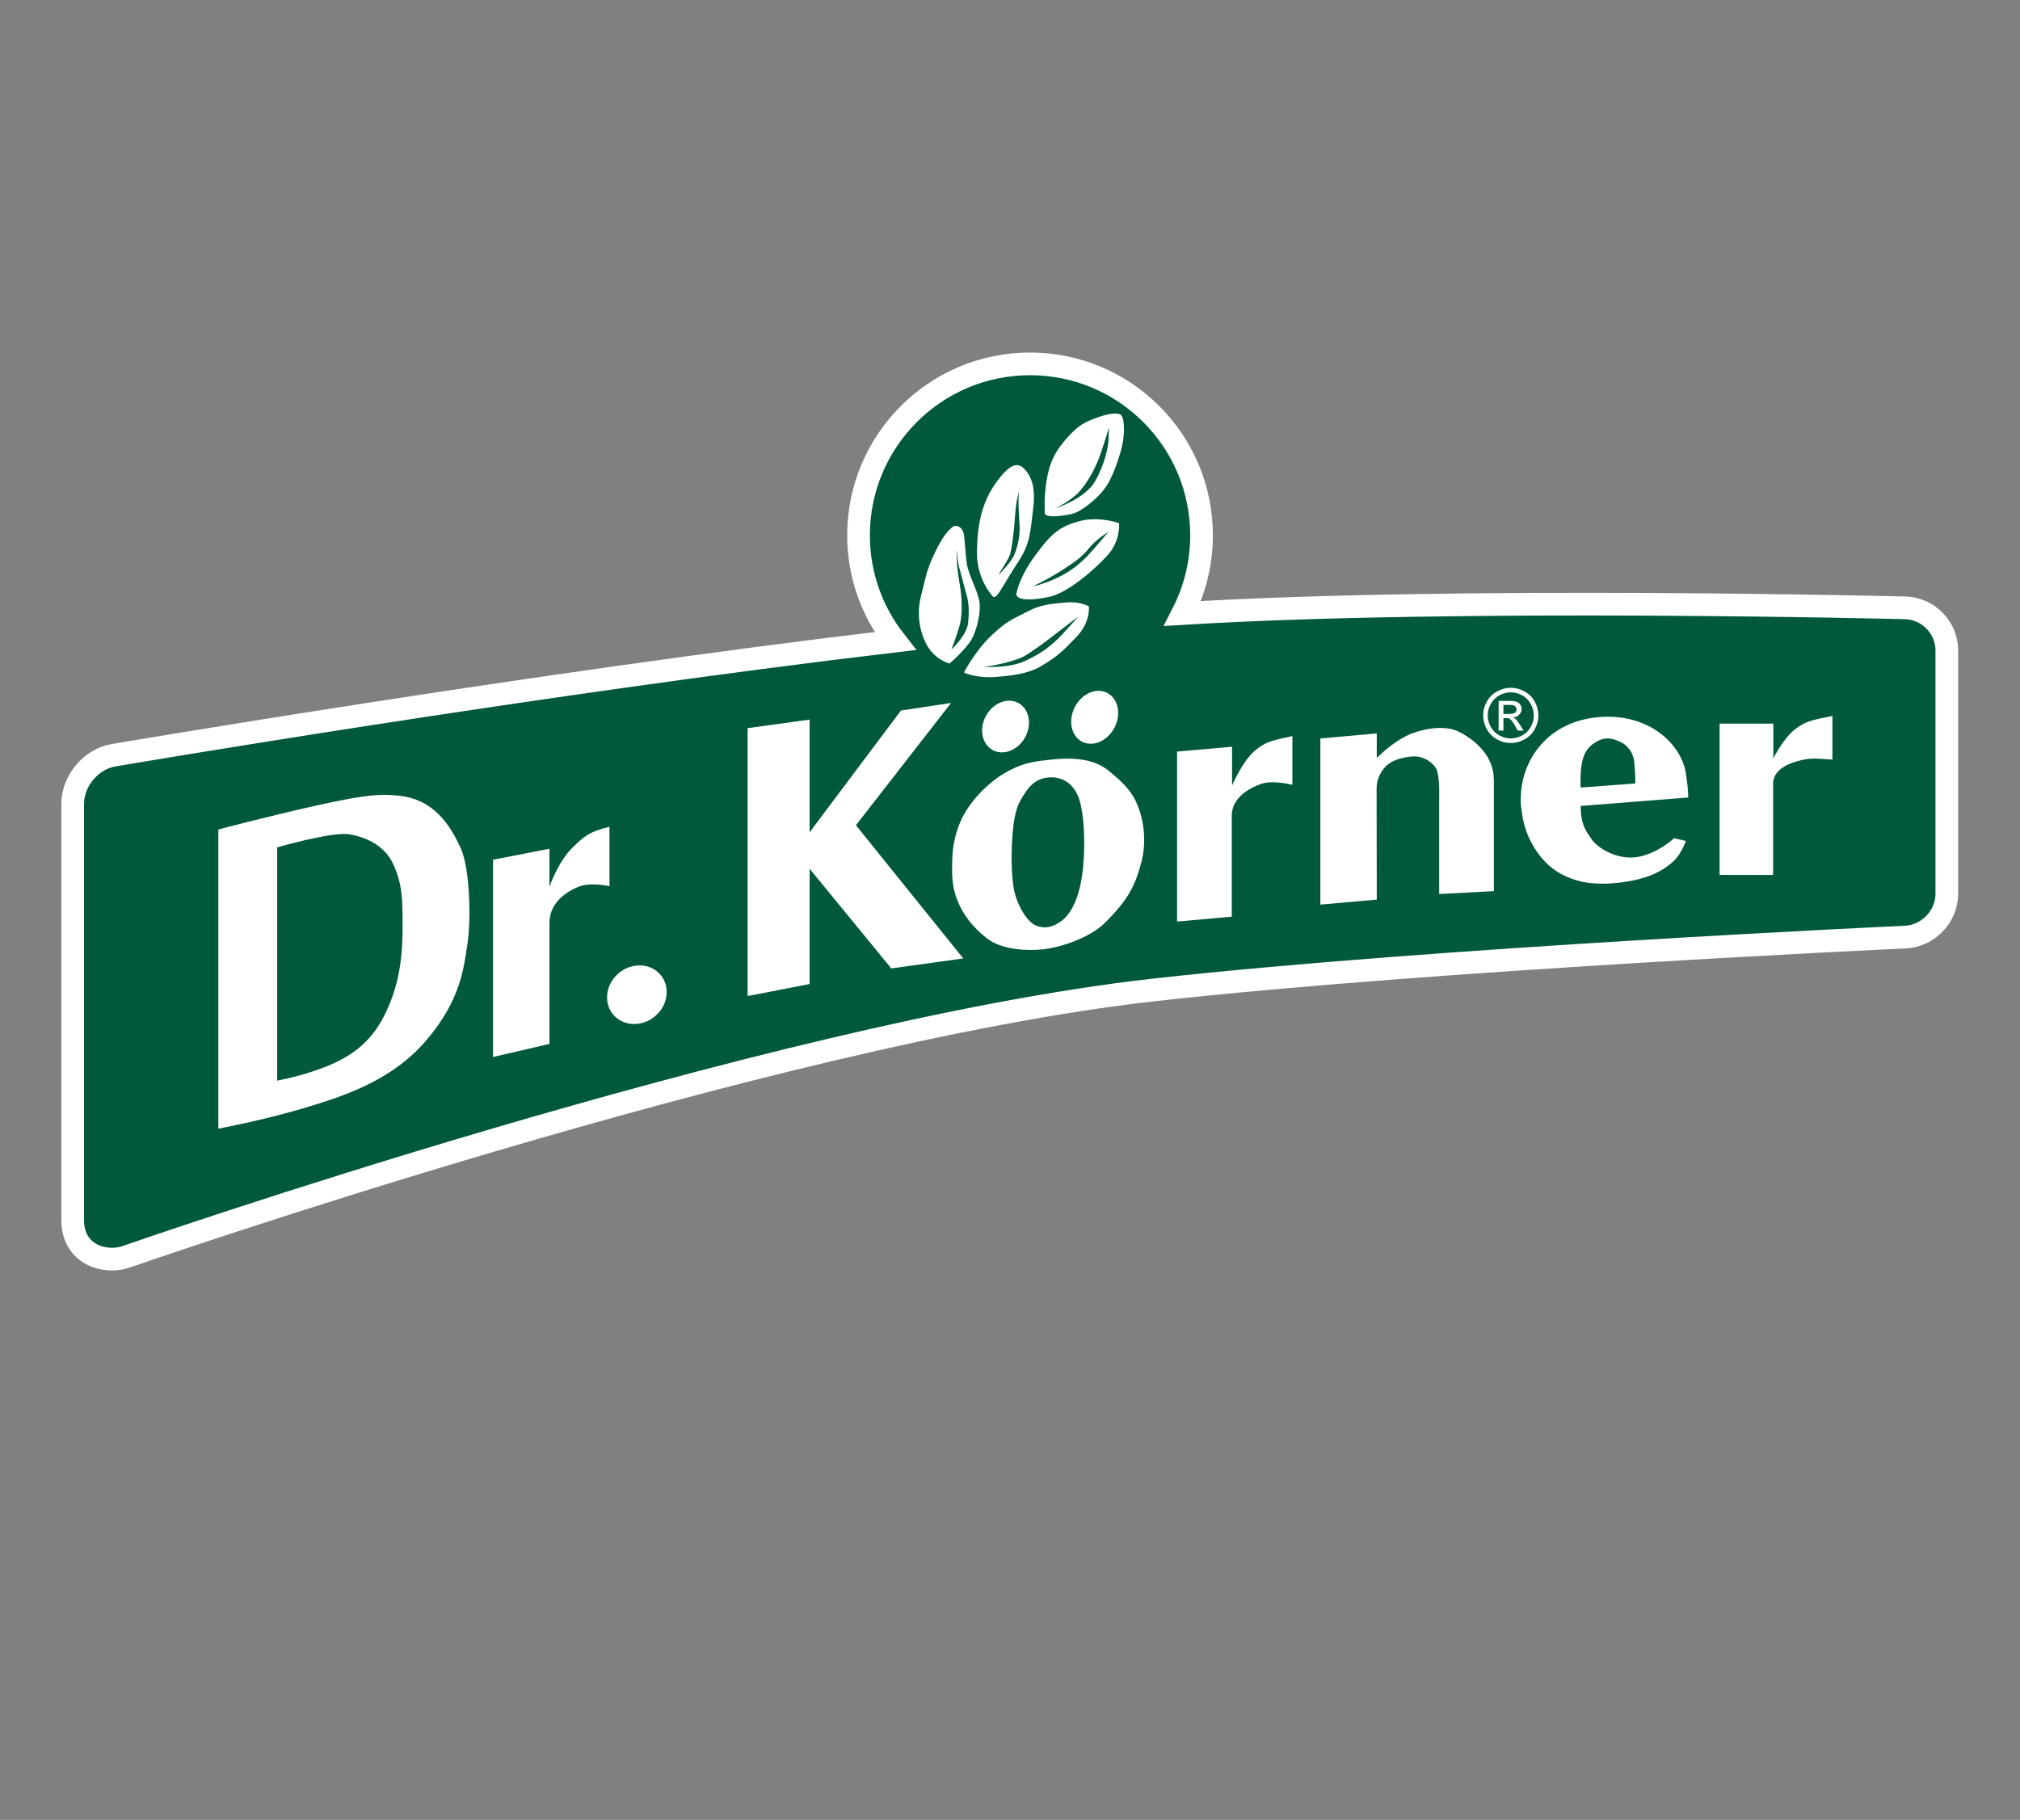 <?xml version="1.0" encoding="UTF-8" standalone="no"?> <svg xmlns:dc="http://purl.org/dc/elements/1.1/" xmlns:cc="http://creativecommons.org/ns#" xmlns:rdf="http://www.w3.org/1999/02/22-rdf-syntax-ns#" xmlns:svg="http://www.w3.org/2000/svg" xmlns="http://www.w3.org/2000/svg" viewBox="0 0 237.461 213.989" height="213.989" width="237.461" xml:space="preserve" id="svg2"><rect x="0" y="0" width="237.461" height="213.989" fill="#808080" stroke="none"/>  <defs id="defs6"> <clipPath id="clipPath18" clipPathUnits="userSpaceOnUse"> <path id="path16" d="M 0,160.492 H 178.096 V 0 H 0 Z"></path> </clipPath> </defs> <g transform="matrix(1.333,0,0,-1.333,0,213.989)" id="g10"> <g id="g12"> <g clip-path="url(#clipPath18)" id="g14"> <g transform="translate(168.026,106.914)" id="g20"> <path id="path22" style="fill:#00593a;fill-opacity:1;fill-rule:nonzero;stroke:none" d="m 0,0 c 0,0 -39.279,0.998 -63.73,-0.498 1.062,2.067 1.666,4.409 1.666,6.895 0,8.352 -6.772,15.124 -15.124,15.124 -8.352,0 -15.125,-6.772 -15.125,-15.124 0,-3.516 1.207,-6.753 3.222,-9.323 C -121.049,-6.703 -158.009,-13 -158.009,-13 c -1.983,-0.335 -3.606,-2.259 -3.606,-4.268 v -36.748 c 0,-3.03 2.84,-3.886 4.738,-3.218 0,0 56.538,19.717 90.588,23.531 24.459,2.739 66.291,4.663 66.291,4.663 2.008,0.092 3.658,1.812 3.658,3.825 V -3.751 C 3.66,-1.74 2.01,-0.049 0,0"></path> </g> <g transform="translate(84.126,114.131)" id="g24"> <path id="path26" style="fill:#ffffff;fill-opacity:1;fill-rule:nonzero;stroke:none" d="m 0,0 c 0,0 0.787,0.198 0.908,-0.946 0.122,-1.143 0.134,-2.161 0.33,-2.833 0.307,-1.032 0.802,-1.897 0.994,-2.802 0.191,-0.908 -0.211,-2.864 -0.916,-3.784 -0.707,-0.921 -1.711,-1.768 -1.711,-1.768 0,0 -1.299,0.34 -2.007,1.663 -0.712,1.322 -0.868,2.916 -0.493,4.335 0.374,1.417 0.408,2.073 1.149,3.652 0.741,1.578 1.25,2.15 1.746,2.483"></path> </g> <g transform="translate(87.571,107.906)" id="g28"> <path id="path30" style="fill:#ffffff;fill-opacity:1;fill-rule:nonzero;stroke:none" d="m 0,0 c 0,0 -1.42,1.449 -1.415,3.844 0.01,2.396 0.411,4.411 1.638,6.141 1.228,1.736 1.957,1.934 2.579,1.241 C 3.424,10.537 3.773,9.558 3.537,7.717 3.303,5.874 3.305,4.735 2.325,3.231 1.348,1.723 1.215,1.432 0.887,0.911 0.563,0.386 0.229,-0.194 0,0"></path> </g> <g transform="translate(92.145,115.208)" id="g32"> <path id="path34" style="fill:#ffffff;fill-opacity:1;fill-rule:nonzero;stroke:none" d="M 0,0 C 0,0 -0.112,1.325 0.152,2.927 0.415,4.529 0.889,5.524 2.029,6.778 2.973,7.817 3.479,8.081 4.634,8.5 5.795,8.917 6.555,8.93 6.74,8.69 7.074,8.252 7.058,6.755 6.693,5.518 6.329,4.281 5.839,2.927 5.199,2.124 4.559,1.319 3.242,0.19 2.394,-0.004 1.545,-0.202 0.16,-0.367 0,0"></path> </g> <g transform="translate(89.616,108.096)" id="g36"> <path id="path38" style="fill:#ffffff;fill-opacity:1;fill-rule:nonzero;stroke:none" d="m 0,0 c 0,0 0.199,1.427 1.678,3.445 1.482,2.02 2.23,2.578 3.927,3.03 1.706,0.448 3.466,-0.184 3.466,-0.184 0,0 0.161,-1.562 -1.049,-2.877 C 6.815,2.1 4.499,0.125 2.922,-0.211 1.351,-0.546 0.154,-0.546 0,0"></path> </g> <g transform="translate(85.006,101.212)" id="g40"> <path id="path42" style="fill:#ffffff;fill-opacity:1;fill-rule:nonzero;stroke:none" d="m 0,0 c 0,0 1,1.923 2.449,3.286 1.447,1.361 1.86,1.403 3.18,2.105 1.126,0.599 2.064,0.668 3.376,0.785 1.266,0.112 2.016,-0.345 2.016,-0.345 0,0 0.168,-1.386 -1.099,-2.696 C 8.541,1.703 8.183,1.39 6.807,0.562 5.676,-0.124 4.107,-0.292 2.852,-0.39 0.991,-0.529 0,0 0,0"></path> </g> <g transform="translate(33.908,70.983)" id="g44"> <path id="path46" style="fill:#ffffff;fill-opacity:1;fill-rule:nonzero;stroke:none" d="m 0,0 c -1.263,-2.523 -3.073,-3.724 -5.345,-4.608 -2.084,-0.807 -4.123,-1.163 -4.123,-1.163 v 20.573 c 0,0 4.822,1.395 6.325,1.158 1.255,-0.194 3.071,-0.855 3.875,-2.56 C 1.577,11.601 1.596,10.311 1.596,7.75 1.596,5.19 1.325,2.645 0,0 m 6.739,14.683 c -0.945,2.105 -2.385,4.363 -5.484,4.678 -1.432,0.148 -2.58,0.148 -6.519,-0.703 -4.248,-0.917 -9.388,-2.276 -9.388,-2.276 v -26.39 c 0,0 4.002,0.754 7.43,1.779 3.428,1.022 7.799,2.37 10.905,6.005 3.099,3.639 3.3,6.453 3.627,8.48 0.329,2.032 0.24,6.624 -0.571,8.427"></path> </g> <g transform="translate(43.48,84.696)" id="g48"> <path id="path50" style="fill:#ffffff;fill-opacity:1;fill-rule:nonzero;stroke:none" d="m 0,0 4.976,0.968 v -3.354 c 0,0 0.755,2.222 2.048,3.471 0.999,0.958 1.412,1.378 3.244,1.823 v -5.241 c 0,0 -1.649,0.373 -2.671,-0.028 -0.926,-0.36 -2.621,-1.317 -2.621,-3.205 v -10.68 L 0,-17.399 Z"></path> </g> <g transform="translate(58.795,73.024)" id="g52"> <path id="path54" style="fill:#ffffff;fill-opacity:1;fill-rule:nonzero;stroke:none" d="m 0,0 c 0,-1.421 -1.178,-2.682 -2.631,-2.808 -1.451,-0.133 -2.629,0.916 -2.629,2.34 0,1.421 1.178,2.677 2.629,2.808 C -1.178,2.47 0,1.422 0,0"></path> </g> <g transform="translate(84.948,75.989)" id="g56"> <path id="path58" style="fill:#ffffff;fill-opacity:1;fill-rule:nonzero;stroke:none" d="m 0,0 -9.466,11.752 8.394,10.785 -4.422,-0.668 -8.054,-10.741 v 9.94 l -5.469,-0.754 V -3.318 l 5.469,1.062 V 7.909 l 7.202,-8.789 z"></path> </g> <g transform="translate(95.45,83.454)" id="g60"> <path id="path62" style="fill:#ffffff;fill-opacity:1;fill-rule:nonzero;stroke:none" d="m 0,0 c -0.195,-1.509 -0.721,-3.285 -1.783,-4.111 -0.828,-0.636 -1.56,-0.76 -2.318,-0.448 -0.879,0.365 -1.794,2.123 -1.971,3.398 -0.18,1.277 -0.236,2.904 -0.061,4.909 0.172,1.919 0.538,2.528 0.934,3.154 0.372,0.596 0.906,1.457 2.167,1.593 1.323,0.142 2.458,-0.62 2.854,-2.258 C 0.312,4.172 0.187,1.425 0,0 M 4.883,6.017 C 4.428,7.17 3.73,7.965 2.265,9.135 0.514,10.528 -2.102,10.149 -3.531,9.986 -4.96,9.826 -5.937,9.431 -6.951,8.827 -7.963,8.228 -9.532,6.889 -10.479,5.164 c -0.939,-1.726 -0.978,-3.575 -0.978,-3.575 -0.066,-1.545 -0.066,-2.673 0.42,-3.895 0.547,-1.371 1.394,-2.412 2.585,-3.36 1.431,-1.14 3.874,-1.108 4.921,-1.002 1.647,0.169 4.183,1.036 5.486,2.311 2.127,2.084 2.717,3.38 3.238,5.34 0.403,1.501 0.366,3.308 -0.31,5.034"></path> </g> <g transform="translate(103.802,94.236)" id="g64"> <path id="path66" style="fill:#ffffff;fill-opacity:1;fill-rule:nonzero;stroke:none" d="m 0,0 4.851,0.427 v -3.42 c 0,0 0.92,2.142 1.974,3.04 0.975,0.83 1.513,0.926 3.346,1.32 v -4.302 c 0,0 -1.676,0.44 -2.702,0.1 -1.216,-0.407 -2.646,-1.292 -2.646,-2.84 v -8.887 L 0,-14.993 Z"></path> </g> <g transform="translate(151.647,96.702)" id="g68"> <path id="path70" style="fill:#ffffff;fill-opacity:1;fill-rule:nonzero;stroke:none" d="m 0,0 h 4.742 v -3.058 c 0,0 0.912,1.814 1.936,2.58 C 7.633,0.233 8.16,0.32 9.951,0.673 V -3.174 C 8.84,-3.106 8.189,-3 7.326,-3.193 6.135,-3.464 4.721,-4.011 4.721,-5.31 v -8.035 H 0 Z"></path> </g> <g transform="translate(131.737,91.808)" id="g72"> <path id="path74" style="fill:#ffffff;fill-opacity:1;fill-rule:nonzero;stroke:none" d="M 0,0 C -0.021,1.981 -1.531,3.401 -3.103,4.188 -4.248,4.754 -5.994,4.509 -7.283,4.002 -8.683,3.453 -10,2.188 -10.322,1.866 v 2.163 l -4.975,-0.444 v -14.656 l 4.975,0.442 -0.015,9.846 c 0.039,0.287 0,0.45 0.147,0.843 0.438,1.139 1.199,1.743 2.907,1.931 1.215,0.137 2.146,-0.761 2.278,-1.247 0.276,-1.032 0.172,-2.369 0.187,-2.371 v -8.51 l 4.822,0.254 v 9.467 C 0.012,-0.222 0.002,-0.097 0,0"></path> </g> <g transform="translate(139.602,93.611)" id="g76"> <path id="path78" style="fill:#ffffff;fill-opacity:1;fill-rule:nonzero;stroke:none" d="M 0,0 C 0.244,0.809 0.625,1.184 1.291,1.551 2.057,1.977 2.807,1.756 3.494,1.368 3.914,1.131 4.447,0.549 4.527,-0.334 4.635,-1.506 4.607,-2.19 4.607,-2.19 l -4.816,-0.359 c 0,0 -0.094,1.556 0.209,2.549 m 4.852,-8.664 c -1.817,-0.331 -3.596,0.81 -4.088,1.552 -0.438,0.67 -0.967,1.187 -0.967,2.943 l 9.482,0.744 c 0.002,0.667 -0.105,1.469 -0.215,2.161 -0.38,2.428 -3,5.061 -7.095,4.959 -4.721,-0.112 -7.28,-3.458 -7.446,-6.872 -0.05,-1.043 0.057,-1.312 0.057,-1.312 0,0 0.092,-1.444 0.816,-2.821 0.924,-1.758 2.194,-2.921 4.184,-3.463 1.988,-0.541 4.574,-0.106 5.828,0.279 1.258,0.383 2.27,1.087 2.795,1.682 0.522,0.594 0.873,1.55 0.873,1.55 l -1.047,0.249 c 0,0 -1.363,-1.32 -3.177,-1.651"></path> </g> <g transform="translate(90.627,96.031)" id="g80"> <path id="path82" style="fill:#ffffff;fill-opacity:1;fill-rule:nonzero;stroke:none" d="M 0,0 C -0.375,-1.236 -1.554,-2.056 -2.634,-1.826 -3.71,-1.597 -4.275,-0.411 -3.9,0.827 -3.521,2.065 -2.342,2.884 -1.266,2.653 -0.187,2.427 0.38,1.24 0,0"></path> </g> <g transform="translate(98.487,96.847)" id="g84"> <path id="path86" style="fill:#ffffff;fill-opacity:1;fill-rule:nonzero;stroke:none" d="m 0,0 c -0.388,-1.27 -1.571,-2.112 -2.652,-1.883 -1.077,0.227 -1.635,1.441 -1.248,2.708 0.384,1.271 1.573,2.113 2.648,1.886 C -0.176,2.481 0.385,1.268 0,0"></path> </g> <g transform="translate(88.068,109.83)" id="g88"> <path id="path90" style="fill:#00593a;fill-opacity:1;fill-rule:nonzero;stroke:none" d="M 0,0 C 0,0 1.103,1.071 1.399,1.806 1.692,2.541 1.915,3.5 1.841,4.494 1.765,5.489 1.731,6.408 1.765,6.999 1.802,7.585 1.987,7.844 1.987,7.844 1.987,7.844 1.581,7.035 1.472,5.489 1.364,3.94 1.181,2.321 0.993,1.77 0.808,1.215 0,0.108 0,0"></path> </g> <g transform="translate(93.075,115.684)" id="g92"> <path id="path94" style="fill:#00593a;fill-opacity:1;fill-rule:nonzero;stroke:none" d="m 0,0 c 0,0 2.615,0.85 3.498,2.394 0.852,1.49 1.142,2.984 1.18,3.573 0.038,0.59 0.038,1.144 0.038,1.144 0,0 -0.662,-2.21 -0.997,-2.986 C 3.39,3.354 2.835,2.285 2.102,1.474 1.361,0.664 0,0 0,0"></path> </g> <g transform="translate(83.903,103.237)" id="g96"> <path id="path98" style="fill:#00593a;fill-opacity:1;fill-rule:nonzero;stroke:none" d="M 0,0 C 0,0 1.364,1.255 1.475,2.358 1.584,3.462 1.514,4.164 1.364,4.715 1.217,5.269 0.776,6.888 0.665,7.33 0.553,7.772 0.443,8.764 0.482,9.027 c 0,0 -0.115,-1.181 0.217,-3.061 C 1.035,4.09 0.922,2.8 0.699,2.026 0.482,1.255 0,0 0,0"></path> </g> <g transform="translate(91.086,108.798)" id="g100"> <path id="path102" style="fill:#00593a;fill-opacity:1;fill-rule:nonzero;stroke:none" d="m 0,0 c 0,0 1.472,0.333 2.797,1.104 1.328,0.776 1.989,1.547 2.581,2.21 0.587,0.666 1.288,1.511 1.288,1.511 0,0 -1.142,-0.7 -1.769,-1.511 C 4.27,2.505 3.313,1.917 2.465,1.366 1.62,0.812 0,0 0,0"></path> </g> <g transform="translate(86.557,101.728)" id="g104"> <path id="path106" style="fill:#00593a;fill-opacity:1;fill-rule:nonzero;stroke:none" d="M 0,0 C 0,0 2.318,-0.22 3.867,0.515 5.41,1.253 5.892,1.693 6.48,2.21 7.069,2.726 8.543,4.419 8.543,4.419 8.543,4.419 7.514,3.647 6.518,2.872 5.523,2.099 4.562,1.398 3.828,0.955 3.092,0.515 0.625,-0.077 0,0"></path> </g> <g transform="translate(132.584,97.556)" id="g108"> <path id="path110" style="fill:#ffffff;fill-opacity:1;fill-rule:nonzero;stroke:none" d="m 0,0 h 0.516 c 0.25,0 0.418,0.037 0.507,0.111 0.086,0.074 0.135,0.172 0.135,0.29 0,0.079 -0.021,0.15 -0.066,0.211 C 1.049,0.675 0.986,0.721 0.914,0.75 0.836,0.781 0.689,0.797 0.484,0.797 H 0 Z M -0.422,-1.475 V 1.151 H 0.482 C 0.793,1.151 1.012,1.125 1.15,1.079 1.291,1.03 1.398,0.945 1.484,0.823 1.564,0.701 1.605,0.575 1.605,0.436 1.605,0.247 1.537,0.077 1.396,-0.063 1.264,-0.208 1.08,-0.285 0.852,-0.304 0.943,-0.34 1.018,-0.387 1.072,-0.441 1.18,-0.544 1.312,-0.719 1.463,-0.962 l 0.32,-0.513 H 1.268 L 1.033,-1.062 C 0.85,-0.739 0.701,-0.534 0.59,-0.452 0.514,-0.393 0.4,-0.363 0.254,-0.365 H 0 v -1.11 z M 0.646,1.906 C 0.309,1.906 -0.025,1.819 -0.35,1.643 -0.676,1.467 -0.928,1.215 -1.109,0.89 -1.293,0.564 -1.383,0.224 -1.383,-0.13 c 0,-0.351 0.088,-0.688 0.27,-1.011 0.177,-0.319 0.429,-0.573 0.75,-0.753 0.324,-0.179 0.664,-0.269 1.009,-0.269 0.35,0 0.69,0.09 1.014,0.269 0.322,0.18 0.572,0.434 0.754,0.753 0.176,0.323 0.264,0.66 0.264,1.011 0,0.354 -0.088,0.694 -0.276,1.02 C 2.227,1.215 1.971,1.467 1.646,1.643 1.322,1.819 0.99,1.906 0.646,1.906 m 0,0.403 C 1.061,2.309 1.455,2.204 1.848,1.993 2.238,1.784 2.541,1.486 2.756,1.092 2.973,0.701 3.084,0.297 3.084,-0.13 3.084,-0.552 2.977,-0.953 2.762,-1.342 2.549,-1.73 2.246,-2.03 1.865,-2.243 1.475,-2.459 1.072,-2.567 0.646,-2.567 c -0.419,0 -0.824,0.108 -1.21,0.324 -0.387,0.213 -0.686,0.513 -0.899,0.901 -0.219,0.389 -0.324,0.79 -0.324,1.212 0,0.427 0.105,0.831 0.33,1.222 0.213,0.394 0.52,0.692 0.912,0.901 0.389,0.211 0.785,0.316 1.191,0.316"></path> </g> <g transform="translate(168.026,106.914)" id="g112"> <path id="path114" style="fill:none;stroke:#ffffff;stroke-width:2;stroke-linecap:butt;stroke-linejoin:miter;stroke-miterlimit:10;stroke-dasharray:none;stroke-opacity:1" d="m 0,0 c 0,0 -39.279,0.998 -63.73,-0.498 1.062,2.067 1.666,4.409 1.666,6.895 0,8.352 -6.772,15.124 -15.124,15.124 -8.352,0 -15.125,-6.772 -15.125,-15.124 0,-3.516 1.207,-6.753 3.222,-9.323 C -121.049,-6.703 -158.009,-13 -158.009,-13 c -1.983,-0.335 -3.606,-2.259 -3.606,-4.268 v -36.748 c 0,-3.03 2.84,-3.886 4.738,-3.218 0,0 56.538,19.717 90.588,23.531 24.459,2.739 66.291,4.663 66.291,4.663 2.008,0.092 3.658,1.812 3.658,3.825 V -3.751 C 3.66,-1.74 2.01,-0.049 0,0 Z"></path> </g> </g> </g> </g> </svg> 